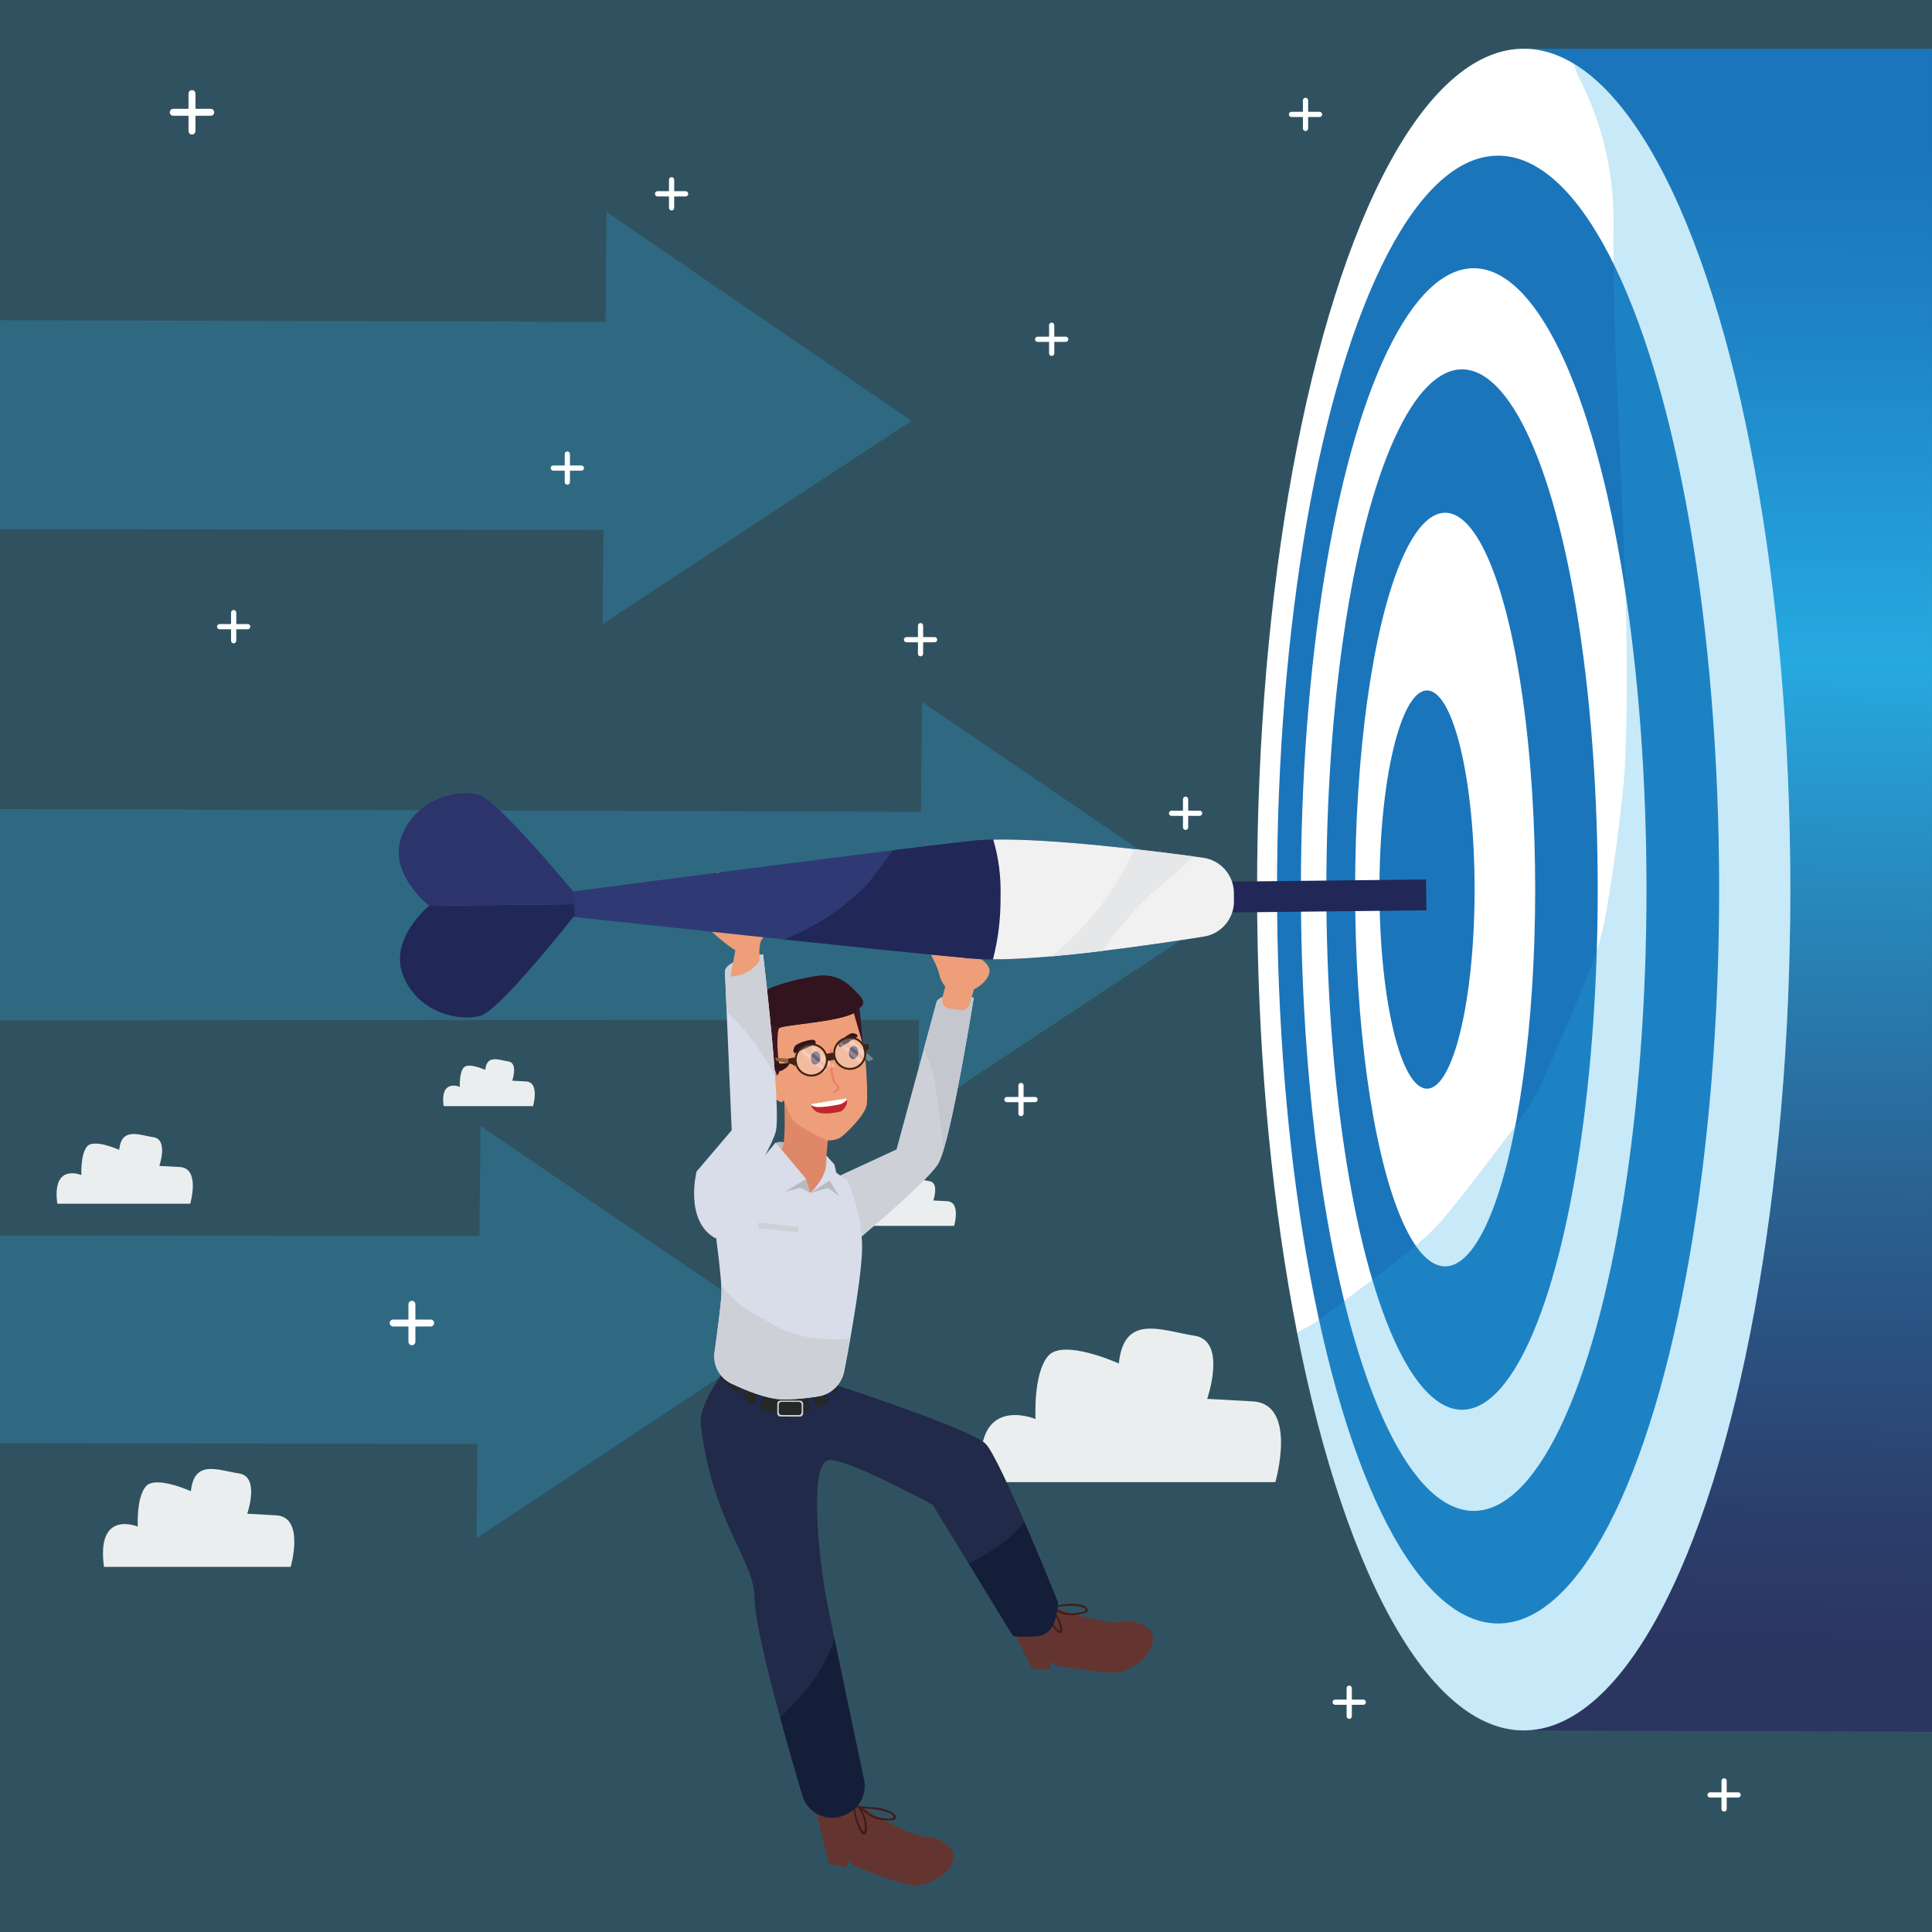 <?xml version="1.0" encoding="utf-8"?>
<!-- Generator: Adobe Illustrator 27.5.0, SVG Export Plug-In . SVG Version: 6.00 Build 0)  -->
<svg version="1.1" id="Layer_1" xmlns="http://www.w3.org/2000/svg" xmlns:xlink="http://www.w3.org/1999/xlink" x="0px" y="0px"
	 viewBox="0 0 3000 3000" style="enable-background:new 0 0 3000 3000;" xml:space="preserve">
<rect x="0" y="0" width="3000" height="3000" fill="#333333" stroke="none"/>
<rect style="opacity:0.26;fill:#29A9E1;" width="3000" height="3000"/>
<g>
	<polygon style="opacity:0.26;fill:#29A9E1;" points="740.021,2388.258 1219.669,2070.725 746.13,1748.514 744.501,1919.112 
		0,1918.679 0,2240.974 741.418,2242.031 	"/>
	<polygon style="opacity:0.26;fill:#29A9E1;" points="935.742,968.926 1415.39,653.393 941.85,329.181 940.222,499.779 0,497.203 
		0,821.929 937.138,822.698 	"/>
	<polygon style="opacity:0.26;fill:#29A9E1;" points="1425.606,1729.747 1905.254,1412.214 1431.714,1090.002 1430.085,1260.601 
		0,1256.346 0,1584.336 1427.002,1583.52 	"/>
</g>
<g style="opacity:0.9;">
	<path style="fill:#FFFFFF;" d="M161.487,2433h289.897c0,0,22.492-77.473-22.492-79.972s-44.984-2.499-44.984-2.499
		s19.993-57.48-12.496-62.478c-32.488-4.998-69.975-22.492-74.973,27.49c0,0-54.981-24.991-69.975-7.497
		c-14.995,17.494-12.496,62.478-12.496,62.478S148.991,2343.032,161.487,2433z"/>
	<path style="fill:#FFFFFF;" d="M2579.003,2235.04h289.897c0,0,22.492-77.473-22.492-79.972
		c-44.984-2.499-44.984-2.499-44.984-2.499s19.993-57.48-12.496-62.478c-32.489-4.998-69.975-22.492-74.973,27.49
		c0,0-54.98-24.991-69.975-7.498c-14.995,17.494-12.496,62.478-12.496,62.478S2566.508,2145.072,2579.003,2235.04z"/>
	<path style="fill:#FFFFFF;" d="M89.041,1869.113h206.382c0,0,16.012-55.154-16.012-56.933c-32.025-1.779-32.025-1.779-32.025-1.779
		s14.233-40.921-8.896-44.479c-23.129-3.558-49.816-16.012-53.375,19.571c0,0-39.142-17.792-49.817-5.337
		c-10.675,12.454-8.896,44.479-8.896,44.479S80.146,1805.063,89.041,1869.113z"/>
	<path style="fill:#FFFFFF;" d="M2727.008,1750.012h133.146c0,0,10.33-35.582-10.33-36.73c-20.661-1.148-20.661-1.148-20.661-1.148
		s9.183-26.4-5.739-28.695c-14.921-2.296-32.139-10.33-34.434,12.626c0,0-25.252-11.478-32.139-3.443
		c-6.887,8.035-5.739,28.695-5.739,28.695S2721.269,1708.691,2727.008,1750.012z"/>
	<path style="fill:#FFFFFF;" d="M1525.642,2301.471h454.704c0,0,35.279-121.516-35.279-125.436
		c-70.558-3.92-70.558-3.92-70.558-3.92s31.359-90.157-19.599-97.997c-50.958-7.84-109.756-35.279-117.596,43.119
		c0,0-86.237-39.199-109.756-11.76c-23.519,27.439-19.599,97.997-19.599,97.997S1506.042,2160.356,1525.642,2301.471z"/>
	<path style="fill:#FFFFFF;" d="M1342.756,1903.539h138.823c0,0,10.771-37.099-10.771-38.296
		c-21.542-1.197-21.542-1.197-21.542-1.197s9.574-27.525-5.984-29.919c-15.558-2.394-33.509-10.771-35.903,13.164
		c0,0-26.328-11.967-33.509-3.59c-7.181,8.377-5.984,29.919-5.984,29.919S1336.772,1860.456,1342.756,1903.539z"/>
	<path style="fill:#FFFFFF;" d="M688.887,1717.576h138.823c0,0,10.771-37.099-10.771-38.296
		c-21.542-1.197-21.542-1.197-21.542-1.197s9.574-27.525-5.984-29.919c-15.558-2.394-33.509-10.771-35.902,13.164
		c0,0-26.328-11.968-33.509-3.59c-7.18,8.377-5.984,29.919-5.984,29.919S682.903,1674.493,688.887,1717.576z"/>
</g>
<linearGradient id="SVGID_1_" gradientUnits="userSpaceOnUse" x1="2691.694" y1="226.738" x2="2673.696" y2="2614.283">
	<stop  offset="0" style="stop-color:#1B75BB"/>
	<stop  offset="0.121" style="stop-color:#1E84C6"/>
	<stop  offset="0.335" style="stop-color:#26A9E0"/>
	<stop  offset="0.433" style="stop-color:#2793C8"/>
	<stop  offset="0.69" style="stop-color:#2A6090"/>
	<stop  offset="0.88" style="stop-color:#2B406D"/>
	<stop  offset="0.982" style="stop-color:#2C3460"/>
</linearGradient>
<polygon style="fill:url(#SVGID_1_);" points="2365.996,75.646 2999.969,75.646 2999.969,2689 2365.996,2686.98 "/>
<g>
	<path style="fill:#FFFFFF;" d="M668.721,2049H645v-23.721c0-2.965-2.426-5.391-5.391-5.391c-2.965,0-5.391,2.426-5.391,5.391V2049
		h-23.721c-2.965,0-5.391,2.426-5.391,5.391s2.426,5.391,5.391,5.391h23.721v23.721c0,2.965,2.426,5.391,5.391,5.391
		c2.965,0,5.391-2.426,5.391-5.391v-23.721h23.721c2.965,0,5.391-2.426,5.391-5.391S671.686,2049,668.721,2049z"/>
	<path style="fill:#FFFFFF;" d="M327.223,169h-23.721v-23.721c0-2.965-2.426-5.391-5.391-5.391c-2.965,0-5.391,2.426-5.391,5.391
		V169H269c-2.965,0-5.391,2.426-5.391,5.391c0,2.965,2.426,5.391,5.391,5.391h23.721v23.721c0,2.965,2.426,5.391,5.391,5.391
		c2.965,0,5.391-2.426,5.391-5.391v-23.721h23.721c2.965,0,5.391-2.426,5.391-5.391C332.614,171.426,330.188,169,327.223,169z"/>
	<path style="fill:#FFFFFF;" d="M1654.877,522.791h-17.791V505c0-2.224-1.819-4.043-4.043-4.043c-2.224,0-4.043,1.819-4.043,4.043
		v17.791h-17.791c-2.224,0-4.043,1.819-4.043,4.043s1.819,4.043,4.043,4.043H1629v17.791c0,2.224,1.819,4.043,4.043,4.043
		c2.224,0,4.043-1.819,4.043-4.043v-17.791h17.791c2.224,0,4.043-1.819,4.043-4.043S1657.101,522.791,1654.877,522.791z"/>
	<path style="fill:#FFFFFF;" d="M1064.668,296.913h-17.791v-17.79c0-2.224-1.819-4.043-4.043-4.043
		c-2.224,0-4.043,1.819-4.043,4.043v17.79H1021c-2.224,0-4.043,1.82-4.043,4.043c0,2.224,1.819,4.043,4.043,4.043h17.791v17.79
		c0,2.224,1.819,4.043,4.043,4.043c2.224,0,4.043-1.819,4.043-4.043V305h17.791c2.224,0,4.043-1.819,4.043-4.043
		C1068.711,298.733,1066.891,296.913,1064.668,296.913z"/>
	<path style="fill:#FFFFFF;" d="M902.791,722.791H885V705c0-2.224-1.82-4.043-4.043-4.043c-2.224,0-4.043,1.819-4.043,4.043v17.791
		h-17.79c-2.224,0-4.043,1.819-4.043,4.043s1.82,4.043,4.043,4.043h17.79v17.791c0,2.224,1.82,4.043,4.043,4.043
		c2.224,0,4.043-1.819,4.043-4.043v-17.791h17.791c2.224,0,4.043-1.819,4.043-4.043S905.014,722.791,902.791,722.791z"/>
	<path style="fill:#FFFFFF;" d="M2699.004,2783.104h-17.791v-17.791c0-2.224-1.82-4.043-4.043-4.043
		c-2.224,0-4.043,1.82-4.043,4.043v17.791h-17.791c-2.224,0-4.043,1.819-4.043,4.043s1.819,4.043,4.043,4.043h17.791v17.791
		c0,2.224,1.82,4.043,4.043,4.043c2.224,0,4.043-1.82,4.043-4.043v-17.791h17.791c2.224,0,4.043-1.819,4.043-4.043
		S2701.228,2783.104,2699.004,2783.104z"/>
	<path style="fill:#FFFFFF;" d="M1451.254,989.257h-17.791v-17.791c0-2.224-1.819-4.043-4.043-4.043
		c-2.224,0-4.043,1.82-4.043,4.043v17.791h-17.791c-2.224,0-4.043,1.82-4.043,4.043c0,2.224,1.82,4.043,4.043,4.043h17.791v17.79
		c0,2.224,1.819,4.043,4.043,4.043c2.224,0,4.043-1.82,4.043-4.043v-17.79h17.791c2.224,0,4.043-1.82,4.043-4.043
		C1455.297,991.077,1453.478,989.257,1451.254,989.257z"/>
	<path style="fill:#FFFFFF;" d="M1862.791,1258.791H1845V1241c0-2.224-1.819-4.043-4.043-4.043c-2.224,0-4.043,1.82-4.043,4.043
		v17.791h-17.791c-2.224,0-4.043,1.819-4.043,4.043c0,2.224,1.819,4.043,4.043,4.043h17.791v17.791c0,2.224,1.819,4.043,4.043,4.043
		c2.224,0,4.043-1.82,4.043-4.043v-17.791h17.791c2.224,0,4.043-1.819,4.043-4.043
		C1866.834,1260.61,1865.014,1258.791,1862.791,1258.791z"/>
	<path style="fill:#FFFFFF;" d="M2116.915,2639.133h-17.791v-17.791c0-2.224-1.82-4.043-4.043-4.043
		c-2.224,0-4.043,1.82-4.043,4.043v17.791h-17.79c-2.224,0-4.043,1.819-4.043,4.043s1.819,4.043,4.043,4.043h17.79v17.791
		c0,2.224,1.82,4.043,4.043,4.043c2.224,0,4.043-1.819,4.043-4.043v-17.791h17.791c2.224,0,4.043-1.819,4.043-4.043
		S2119.138,2639.133,2116.915,2639.133z"/>
	<path style="fill:#FFFFFF;" d="M1607.223,1703.32h-17.791v-17.791c0-2.224-1.82-4.043-4.043-4.043s-4.043,1.819-4.043,4.043v17.791
		h-17.79c-2.224,0-4.043,1.819-4.043,4.043c0,2.224,1.819,4.043,4.043,4.043h17.79v17.791c0,2.224,1.82,4.043,4.043,4.043
		s4.043-1.82,4.043-4.043v-17.791h17.791c2.224,0,4.043-1.819,4.043-4.043C1611.266,1705.14,1609.446,1703.32,1607.223,1703.32z"/>
	<path style="fill:#FFFFFF;" d="M2049.046,173.626h-17.79v-17.79c0-2.224-1.819-4.043-4.043-4.043s-4.043,1.819-4.043,4.043v17.79
		h-17.79c-2.224,0-4.043,1.819-4.043,4.043s1.819,4.043,4.043,4.043h17.79v17.79c0,2.224,1.819,4.043,4.043,4.043
		s4.043-1.819,4.043-4.043v-17.79h17.79c2.224,0,4.043-1.82,4.043-4.043S2051.27,173.626,2049.046,173.626z"/>
	<path style="fill:#FFFFFF;" d="M384.668,969h-17.79v-17.791c0-2.224-1.819-4.043-4.043-4.043c-2.224,0-4.043,1.82-4.043,4.043V969
		H341c-2.224,0-4.043,1.82-4.043,4.043c0,2.224,1.82,4.043,4.043,4.043h17.79v17.79c0,2.224,1.82,4.043,4.043,4.043
		c2.224,0,4.043-1.82,4.043-4.043v-17.79h17.79c2.224,0,4.043-1.82,4.043-4.043C388.711,970.82,386.891,969,384.668,969z"/>
</g>
<g>
	<ellipse style="fill:#FFFFFF;" cx="2365.996" cy="1381.313" rx="414.004" ry="1305.667"/>
	<ellipse style="fill:#1B75BB;" cx="2326.224" cy="1381.313" rx="343.256" ry="1139.601"/>
	<ellipse style="fill:#FFFFFF;" cx="2288.359" cy="1381.313" rx="268.312" ry="964.803"/>
	<ellipse style="fill:#1B75BB;" cx="2270.247" cy="1381.313" rx="210.69" ry="807.751"/>
	<ellipse style="fill:#FFFFFF;" cx="2244.028" cy="1381.313" rx="139.806" ry="585.138"/>
	<ellipse style="fill:#1B75BB;" cx="2215.884" cy="1381.313" rx="73.869" ry="309.17"/>
	<path style="opacity:0.25;fill:#26A9E0;" d="M2443.43,98.46c2.112,5.767,4.137,11.584,6.051,17.466
		c40.572,77.224,59.175,160.445,55.809,249.661c0.005,15.613,0.096,31.225,0.275,46.837c1.459,127.262,8.433,254.364,13.879,381.494
		c5.371,125.38,9.311,250.98,4.545,376.448c-0.501,13.191-1.014,26.38-2.224,39.529c-6.32,68.679-16.058,137.11-27.391,205.136
		c-3.679,22.086-9.037,43.901-16.118,65.145c-1.801,5.402-3.714,10.768-5.738,16.09c-21.429,56.344-49.109,117.44-70.516,167.767
		c-4.163,9.787-8.635,19.431-13.546,28.868c-9.541,18.33-20.573,35.893-33.073,52.352c-36.17,47.625-71.818,95.793-109.878,141.958
		c-3.191,3.87-6.467,7.67-9.827,11.395c-6.645,7.365-13.619,14.434-20.909,21.161c-3.608,3.33-7.293,6.576-11.053,9.733
		c-45.683,38.355-94.451,73.744-141.525,109.662c-7.535,5.75-15.293,11.19-23.326,16.223c-7.975,4.996-16.192,9.607-24.62,13.795
		c-0.061,0.03-0.122,0.059-0.182,0.089c73.032,370.809,203.339,617.71,351.934,617.71c228.648,0,414.004-584.567,414.004-1305.667
		C2780,743.678,2635.068,212.813,2443.43,98.46z"/>
</g>
<g>
	<g>
		<g>
			<path style="fill:#CDD0D7;" d="M1317.427,1937.378c0,0,120.106-99.472,139.19-129.657
				c19.084-30.186,55.478-258.572,55.478-258.572s-47.752-11.229-57.568,6.09l-62.426,229.621l-94.256,43.551
				C1297.845,1828.411,1278.581,1896.892,1317.427,1937.378z"/>
		</g>
		<g>
			<path style="fill:#C5C7CF;" d="M1450.853,1674.298c4.101,30.516,8.201,61.032,12.301,91.548
				c0.345,9.145,0.251,18.171-0.273,27.079c19.807-59.241,49.214-243.776,49.214-243.776s-47.752-11.229-57.568,6.09l-19.916,73.255
				C1440.993,1643.197,1446.412,1658.462,1450.853,1674.298z"/>
		</g>
		<path style="fill:#EE9E78;" d="M1463.204,1549.937l4.547-17.97c0,0-7.57-9.176-9.24-18.869
			c-1.67-9.693-13.434-31.621-13.434-31.621s5.182-13.369,12.334-6.617c7.152,6.753,28.327,5.1,36.849,11.117
			c8.523,6.017,23.598-2.07,33.591,6.688c9.993,8.758,11.246,16.028,4.593,26.656c-6.653,10.628-20.04,16.928-20.04,16.928
			l-6.957,23.061c-1.845,6.114-7.877,9.965-14.2,9.064l-17.334-2.469C1466.308,1564.823,1461.319,1557.385,1463.204,1549.937z"/>
	</g>
	<path style="fill:#BABABE;" d="M1204.298,1780.87c0,0-5.51-8.027,8.791-7.745c14.301,0.283,69.193,18.285,72.199,23.248
		c3.006,4.963,14.884,14.016,2.229,23.799C1274.861,1829.955,1221.869,1811.45,1204.298,1780.87z"/>
	<g>
		<g>
			<path style="fill:#DF8867;" d="M1217.04,1691.771c0,0,4.261,73.824-1.717,89.364c-5.978,15.54-39.268,25.377-39.268,25.377
				s63.281,56.32,90.906,44.441c27.625-11.879,37.079-18.26,37.079-18.26s-20.046-4.967-21.774-16.885
				c-1.728-11.918,11.338-111.875,11.338-111.875L1217.04,1691.771z"/>
			<path style="fill:#EE9E78;" d="M1344.555,1653.446c0,0,3.21,45.23,1.479,61.257c-1.731,16.028-32.288,45.515-40.222,51.149
				c-7.933,5.634-21.363,5.045-21.363,5.045s-45.023-20.989-52.665-31.14c-7.642-10.15-24.282-55.968-24.282-55.968
				s-20.433-59.48-11.502-76.726c8.931-17.246,36.636-54.833,77.16-51.678c40.524,3.155,53.587,5.951,60.806,35.484
				C1337.144,1603.869,1344.555,1653.446,1344.555,1653.446z"/>
			<path style="fill:#31141E;" d="M1331.735,1609.534l-26.336,16.484c0,0-3.199-0.092-3.578-4.044
				c-0.379-3.952,16.267-17.512,21.442-17.61C1328.438,1604.267,1332.298,1607.087,1331.735,1609.534z"/>
			<path style="fill:#31141E;" d="M1234.022,1635.473l32.111-14.329c0,0,1.934-3.063-1.539-5.914
				c-3.473-2.851-26.719,4.223-30.078,9.022C1231.156,1629.051,1231.369,1634.457,1234.022,1635.473z"/>
			<path style="fill:#2B203D;" d="M1318.188,1633.572c-0.569,5.617,2.222,10.5,6.234,10.907s7.726-3.817,8.295-9.434
				c0.569-5.617-2.222-10.5-6.234-10.907C1322.471,1623.732,1318.757,1627.955,1318.188,1633.572z"/>
			<path style="fill:#2B203D;" d="M1259.325,1641.952c-0.569,5.617,2.222,10.5,6.234,10.907c4.012,0.406,7.726-3.817,8.295-9.434
				s-2.222-10.5-6.234-10.907S1259.894,1636.334,1259.325,1641.952z"/>
			<g>
				<path style="fill:#EF7A6D;" d="M1294.398,1696.916c3.701-1.282,8.066-3.172,8.981-6.434c0.719-2.562-0.815-5.384-4.69-8.627
					c-6.738-5.638-7.434-39.758-7.134-52.429l-2.909,0.095c-0.002,0.115-0.264,11.704,0.535,24.025
					c1.088,16.778,3.578,26.908,7.401,30.107c3.098,2.593,4.433,4.744,3.969,6.396c-0.452,1.613-2.714,3.073-7.118,4.6
					L1294.398,1696.916z"/>
			</g>
			<path style="fill:#212A48;" d="M1301.172,2151.665c0,0,207.058,67.564,229.514,90.455s112.088,245.701,112.088,245.701
				s0.848,50.694-32.521,53.042c-33.369,2.348-37.603-1.161-37.603-1.161l-124.501-203.137c0,0-121.014-65.985-158.061-69.541
				c-37.047-3.556-17.055,161.654-6.949,215.317c6.422,34.104,42.497,205.56,58.436,281.132
				c4.467,21.181-5.794,42.729-25.053,52.613l-2.509,1.288c-26.745,13.727-59.376-0.226-67.94-29.042
				c-26.302-88.499-74.356-256.986-74.325-306.524c0.038-59.394-64.635-114.784-83.614-269.273
				c-3.599-29.292,31.668-77.16,31.668-77.16L1301.172,2151.665z"/>
			<path style="fill:#C0272D;" d="M1314.731,1706.434l-53.52,7.575c0,0-5.516,2.415,4.829,11.032
				c10.345,8.617,40.095,0.621,40.095,0.621S1318.12,1717.709,1314.731,1706.434z"/>
			<path style="fill:#FFFFFF;" d="M1314.59,1705.6l-53.379,8.409c0,0-5.657,1.581,3.701,4.363c9.357,2.782,39.39-3.547,39.39-3.547
				S1316.85,1710.207,1314.59,1705.6z"/>
			<path style="fill:#3D1623;" d="M1199.647,1676.754c0,0,14.864-8.44,10.744-24.035s-4.208-51.127-0.62-56.178
				c3.589-5.051,90.248-9.347,116.022-23.336l14.287,49.422l-5.305-57.607c0,0,12.228-6.513-0.288-19.206
				c-12.516-12.693-29.861-36.418-68.738-29.84c-38.877,6.579-87.102,19.183-101.214,40.825c-14.111,21.642-32.83,24.81-32.83,24.81
				l17.079,13.402c0,0,15.506,56.621,30.558,75.55L1199.647,1676.754z"/>
			<path style="fill:#31141E;" d="M1164.537,1556.8c14.111-21.642,62.336-34.246,101.214-40.825
				c38.877-6.579,56.222,17.146,68.738,29.84c12.516,12.693,0.288,19.206,0.288,19.206l0.063,0.438
				c-3.409,2.312-6.37,5.16-8.813,8.41l-0.232-0.662c-25.774,13.989-112.433,18.285-116.022,23.336
				c-0.088,0.124-0.172,0.28-0.255,0.44c-8.021-5.23-17.93-7.674-27.359-6.078c-13.195,2.233-23.081,10.894-27.967,22.095
				c-3.344-10.469-5.403-17.986-5.403-17.986l-17.079-13.402C1131.707,1581.61,1150.426,1578.442,1164.537,1556.8z"/>
			<path style="fill:#262727;" d="M1301.172,2151.665c0,0-2.48,22.254-28.609,32.567c-26.129,10.313-63.222,13.527-81.605,7.07
				c-18.383-6.457-70.462-40.178-71.586-56.467l0.43,0.538L1301.172,2151.665z"/>
			
				<rect x="1173.6" y="2162.024" transform="matrix(-0.944 -0.33 0.33 -0.944 1571.965 4618.63)" style="fill:#212A4E;" width="8.762" height="27.747"/>
			
				<rect x="1257.137" y="2163.985" transform="matrix(-0.952 0.306 -0.306 -0.952 3128.357 3865.878)" style="fill:#212A4E;" width="8.762" height="27.747"/>
			
				<rect x="1147.156" y="2148.791" transform="matrix(-0.849 -0.529 0.529 -0.849 985.661 4607.177)" style="fill:#212A4E;" width="8.762" height="27.747"/>
			<g>
				<path style="fill:#643530;" d="M1613.56,2487.029c0,0,104.398,42.759,138.528,29.494c0,0,41.355,4.664,38.211,29.714
					c-3.144,25.051-27.34,41.668-45.269,48.894c-17.929,7.226-105.387-9.015-105.387-9.015l-9.391-6.268l0.75,12.203l-28.507-0.77
					l-38.295-77.983L1613.56,2487.029z"/>
				<g>
					<g>
						<path style="fill:#3F1D1B;" d="M1623.778,2497.203c10.258,0.548,20.261-2.322,30.406-3.36
							c5.07-0.519,10.201-0.735,15.284-0.253c2.565,0.243,17.705,2.468,16.23,6.673c-0.926,2.639-10.074,3.631-12.906,4.098
							c-5.7,0.94-11.609,1.247-17.312,0.147c-9.019-1.74-16.241-8.111-25.413-9.21c-1.286-0.154-1.988,1.749-1.061,2.561
							c4.946,4.328,9.056,9.411,12.037,15.286c1.564,3.082,2.803,6.325,3.695,9.664c0.648,2.428,3.692,10.794-1.358,8.695
							c-2.347-0.976-5.673-6.672-7.043-8.578c-1.915-2.666-3.683-5.44-5.296-8.299c-3.445-6.104-6.082-12.567-8.057-19.286
							c-0.544-1.848-3.44-1.062-2.893,0.798c2.666,9.068,6.556,17.716,11.791,25.599c2.482,3.738,5.23,7.371,8.268,10.677
							c1.619,1.761,4.175,4.412,6.898,3.375c5.466-2.08,0.24-15.444-1.083-18.887c-3.152-8.209-8.23-15.381-14.838-21.164
							c-0.354,0.853-0.707,1.707-1.061,2.561c6.604,0.792,11.946,4.807,18.003,7.18c5.492,2.152,11.427,2.915,17.302,2.682
							c5.982-0.237,11.909-1.444,17.647-3.103c2.632-0.761,6.37-1.286,6.229-4.718c-0.377-9.187-19.002-9.953-25.139-10.013
							c-13.579-0.133-26.797,4.6-40.331,3.877C1621.848,2494.1,1621.854,2497.1,1623.778,2497.203L1623.778,2497.203z"/>
					</g>
				</g>
			</g>
			<g>
				<path style="fill:#643530;" d="M1320.088,2793.995c0,0,92.846,64.087,129.021,58.424c0,0,39.402,13.396,30.977,37.195
					c-8.426,23.799-35.615,34.861-54.674,38.087s-101.024-31.333-101.024-31.333l-7.835-8.13l-1.876,12.081l-27.684-6.846
					l-20.741-84.366L1320.088,2793.995z"/>
				<g>
					<g>
						<path style="fill:#3F1D1B;" d="M1327.817,2806.099c9.724,2.679,19.888,2.103,29.842,3.163
							c4.532,0.483,33.181,6.115,29.1,12.702c-1.883,3.039-10.376,1.773-13.749,1.553c-5.506-0.36-11.107-1.431-16.173-3.684
							c-8.196-3.645-13.76-11.272-22.313-14.213c-1.174-0.404-2.471,1.151-1.694,2.204c3.745,5.073,6.604,10.631,8.297,16.722
							c0.963,3.465,1.557,7.026,1.752,10.617c0.072,1.329,0.082,2.661,0.047,3.991c-0.057,2.118,0.552,3.774-1.721,4.348
							c-2.232,0.564-2.28-1.002-3.212-2.73c-0.844-1.564-1.644-3.155-2.395-4.766c-1.574-3.376-2.913-6.857-4.042-10.405
							c-2.215-6.958-3.516-14.114-4.036-21.393c-0.137-1.915-3.138-1.93-3,0c0.709,9.922,2.807,19.65,6.564,28.877
							c1.5,3.685,5.509,16.815,11.424,15.684c5.641-1.079,3.404-14.761,2.892-18.374c-1.242-8.77-4.73-16.975-9.979-24.086
							c-0.565,0.734-1.129,1.469-1.694,2.203c6.305,2.168,10.663,7.213,16.072,10.849c4.483,3.013,9.615,4.971,14.889,6.061
							c5.909,1.221,11.994,1.432,18.004,1.113c2.791-0.148,7.537,0.411,8.464-3.08c2.34-8.81-16.119-13.937-21.661-15.259
							c-13.438-3.205-27.607-1.334-40.881-4.99C1326.75,2802.692,1325.955,2805.586,1327.817,2806.099L1327.817,2806.099z"/>
					</g>
				</g>
			</g>
			
				<rect x="1286.169" y="2153.995" transform="matrix(-0.804 0.595 -0.595 -0.804 3617.479 3142.843)" style="fill:#212A4E;" width="8.762" height="27.747"/>
			<path style="fill:#31141E;" d="M1209.398,1651.308c6.284,0.637,12.233-0.312,17.577-2.479
				c-3.446,11.305-15.854,14.453-15.854,14.453l-17.931-11.358c-1.02-2.391-1.928-5.204-2.739-8.319
				C1195.958,1647.811,1202.519,1650.611,1209.398,1651.308z"/>
			<path style="fill:#151E39;" d="M1295.673,2544.26c-11.134,34.518-29.6,65.342-55.406,92.466
				c-8.994,10.97-18.649,20.955-28.956,29.966c12.202,44.786,24.985,88.74,34.762,121.638c8.564,28.816,41.195,42.77,67.94,29.043
				l2.509-1.288c19.259-9.885,29.52-31.432,25.053-52.613C1330.442,2710.685,1309.487,2611.125,1295.673,2544.26z"/>
			<path style="fill:#151E39;" d="M1642.774,2487.821c0,0-25.084-62.353-52.036-124.478c-15.692,19.14-34.728,35.122-57.109,47.945
				c-9.543,6.446-19.359,12.01-29.445,16.704l68.466,111.71c0,0,4.235,3.509,37.603,1.161
				C1643.622,2538.515,1642.774,2487.821,1642.774,2487.821z"/>
			<path style="fill:#EE9E78;" d="M1204.055,1663.418c0,0-7.598-14.266-19.339-4.874c-11.741,9.392-5.206,30.503,3.212,36.485
				c8.418,5.981,23.813,18.187,26.449,16.26c2.636-1.927,4.785-6.734,4.785-6.734L1204.055,1663.418z"/>
			<path style="fill:#D9DDE9;" d="M1294.288,1817.834l-35.539,34.489l-64.449-52.035l-52.921,18.905
				c-24.065,8.597-38.792,32.9-35.263,58.21c6.346,45.52,15.123,113.041,14.16,131.89c-0.917,17.955-6.535,60.397-10.727,90.433
				c-2.831,20.285,7.843,40.047,26.36,48.8c23.227,10.98,54.821,23.682,77.875,24.366c19.01,0.565,39.902-1.84,56.836-4.579
				c20.299-3.284,36.369-18.916,40.267-39.105c10.54-54.585,30.122-162.902,27.61-202.016
				c-3.417-53.189-22.443-93.708-22.443-93.708L1294.288,1817.834z"/>
			<path style="fill:#CDD0D7;" d="M1120.276,2009.293c0.165-3.224,0.044-7.877-0.301-13.597
				c17.973,23.286,40.146,40.926,66.543,52.888c25.856,17.489,54.714,27.402,86.576,29.741c15.961,1.728,31.674,1.872,47.143,0.459
				c-3.36,18.95-6.651,36.446-9.348,50.418c-3.907,20.234-20.031,35.842-40.375,39.128c-16.916,2.733-37.759,5.125-56.73,4.562
				c-23.089-0.686-54.743-13.424-77.979-24.415c-18.477-8.74-29.081-28.515-26.255-48.759
				C1113.742,2069.683,1119.359,2027.246,1120.276,2009.293z"/>
			<polygon style="fill:#BABABE;" points="1259.604,1852.173 1285.41,1844.763 1303.146,1857.025 1287.512,1825.895 			"/>
			<polygon style="fill:#D9DDE9;" points="1253.296,1855.44 1251.44,1830.298 1204.288,1774.146 1177.508,1806.66 
				1220.153,1863.824 			"/>
			<path style="fill:#D9DDE9;" d="M1282.947,1794.594l12.473,13.08c4.486,13.665,7.725,49.351,7.725,49.351l-14.991-23.711
				l-29.361,18.568C1258.795,1851.881,1288.646,1825.262,1282.947,1794.594z"/>
			<polygon style="fill:#BABABE;" points="1218.642,1850.548 1251.709,1830.722 1258.153,1852.012 1242.835,1844.427 			"/>
			
				<rect x="1177.139" y="1902.347" transform="matrix(-0.994 -0.111 0.111 -0.994 2198.482 3935.566)" style="fill:#CDD0D7;" width="62.796" height="8.762"/>
			<g>
				<path style="fill:#CDD0D7;" d="M1211.957,2199.611l30.07,0.084c2.784,0.008,5.069-2.264,5.077-5.049l0.041-14.701
					c0.008-2.784-2.264-5.069-5.048-5.076l-30.07-0.083c-2.784-0.008-5.069,2.264-5.076,5.048l-0.041,14.701
					C1206.901,2197.319,1209.173,2199.603,1211.957,2199.611z"/>
				<path style="fill:#262727;" d="M1213.581,2197.251l26.835,0.075c2.373,0.007,4.321-1.93,4.327-4.303l0.033-11.814
					c0.007-2.374-1.93-4.321-4.303-4.327l-26.835-0.075c-2.373-0.007-4.321,1.93-4.327,4.303l-0.033,11.814
					C1209.271,2195.297,1211.208,2197.244,1213.581,2197.251z"/>
			</g>
			<g>
				<g style="opacity:0.69;">
					<defs>
						
							<ellipse id="SVGID_00000111875554665627023500000018008171655069061249_" transform="matrix(0.155 -0.988 0.988 0.155 -501.713 2683.659)" style="opacity:0.69;" cx="1318.358" cy="1635.196" rx="24.007" ry="24.007"/>
					</defs>
					<clipPath id="SVGID_00000066477638418303812150000001378836446602494354_">
						<use xlink:href="#SVGID_00000111875554665627023500000018008171655069061249_"  style="overflow:visible;"/>
					</clipPath>
					
						<ellipse transform="matrix(0.155 -0.988 0.988 0.155 -501.713 2683.659)" style="opacity:0.43;clip-path:url(#SVGID_00000066477638418303812150000001378836446602494354_);fill:#FFFFFF;" cx="1318.358" cy="1635.196" rx="24.007" ry="24.007"/>
					
						<rect x="1293.194" y="1621.251" transform="matrix(-0.755 -0.656 0.656 -0.755 1265.272 3723.508)" style="opacity:0.43;clip-path:url(#SVGID_00000066477638418303812150000001378836446602494354_);fill:#FFFFFF;" width="71.22" height="7.881"/>
					
						<rect x="1285.55" y="1631.632" transform="matrix(-0.755 -0.656 0.656 -0.755 1245.777 3734.762)" style="opacity:0.43;clip-path:url(#SVGID_00000066477638418303812150000001378836446602494354_);fill:#FFFFFF;" width="71.22" height="5.665"/>
				</g>
				<g style="opacity:0.69;">
					<defs>
						
							<ellipse id="SVGID_00000085938698418479105240000006275485860505594515_" transform="matrix(0.989 -0.148 0.148 0.989 -230.034 204.789)" style="opacity:0.69;" cx="1259.356" cy="1646.189" rx="24.007" ry="24.007"/>
					</defs>
					<clipPath id="SVGID_00000078760011566444928220000010966292688955111102_">
						<use xlink:href="#SVGID_00000085938698418479105240000006275485860505594515_"  style="overflow:visible;"/>
					</clipPath>
					
						<ellipse transform="matrix(0.989 -0.148 0.148 0.989 -230.034 204.789)" style="opacity:0.43;clip-path:url(#SVGID_00000078760011566444928220000010966292688955111102_);fill:#FFFFFF;" cx="1259.356" cy="1646.189" rx="24.007" ry="24.007"/>
					
						<rect x="1234.192" y="1632.245" transform="matrix(-0.755 -0.656 0.656 -0.755 1154.533 3704.086)" style="opacity:0.43;clip-path:url(#SVGID_00000078760011566444928220000010966292688955111102_);fill:#FFFFFF;" width="71.22" height="7.881"/>
					
						<rect x="1226.548" y="1642.625" transform="matrix(-0.755 -0.656 0.656 -0.755 1135.034 3715.34)" style="opacity:0.43;clip-path:url(#SVGID_00000078760011566444928220000010966292688955111102_);fill:#FFFFFF;" width="71.22" height="5.665"/>
				</g>
				
					<ellipse transform="matrix(0.566 -0.825 0.825 0.566 -775.842 1797.68)" style="fill:none;stroke:#402312;stroke-width:3;stroke-miterlimit:10;" cx="1318.513" cy="1635.302" rx="24.273" ry="24.274"/>
				
					<rect x="1283.329" y="1635.484" transform="matrix(-0.983 0.183 -0.183 -0.983 2856.666 3018.297)" style="fill:#402312;" width="11.203" height="11.203"/>
				<path style="fill:#402312;" d="M1234.143,1641.933l-11.014,2.052l1.319,7.08c0,0,7.52,1.041,10.76,5.321L1234.143,1641.933z"/>
				<path style="fill:#402312;" d="M1339.559,1622.291l8.653-1.612l1.319,7.08c0,0-5.123,3.397-6.098,8.462L1339.559,1622.291z"/>
				<polygon style="fill:#8B6339;" points="1223.13,1643.985 1203.272,1642.259 1205.823,1647.21 1224.449,1651.066 				"/>
				
					<ellipse transform="matrix(0.566 -0.825 0.825 0.566 -810.338 1752.849)" style="fill:none;stroke:#402312;stroke-width:3;stroke-miterlimit:10;" cx="1258.71" cy="1645.631" rx="24.273" ry="24.274"/>
			</g>
		</g>
		<g>
			<path style="fill:#D9DDE9;" d="M1111.359,1923.044c0,0,84.218-131.254,93.231-165.809
				c9.013-34.556-19.645-275.277-19.645-275.277s-55.195,6.368-59.287,25.85l10.519,247.242l-54.564,64.122
				C1081.615,1819.172,1062.051,1896.27,1111.359,1923.044z"/>
		</g>
		<g>
			<path style="fill:#CDD0D7;" d="M1137.267,1579.343c27.654,27.841,49.776,58.912,66.38,93.205
				c-5.751-81.807-18.702-190.589-18.702-190.589s-55.195,6.368-59.286,25.85l2.752,64.693L1137.267,1579.343z"/>
		</g>
		<path style="fill:#EE9E78;" d="M1179.63,1491.615c0,0-2.439-25.652,3.42-32.638s3.369-27.746-2.362-29.475
			c-5.731-1.729-35.424-6.936-42.064-13.941s-14.477-55.641-14.477-55.641s-10.188-11.827-13.3-1.511c0,0-9.346-2.087-9.565,7.852
			c0,0-4.537,0.299-4.91,10.747c0,0-4.747,4.682-1.651,12.842c0,0-0.214,39.399,4.613,49.193
			c4.827,9.794,41.991,37.681,42.453,36.152c0.461-1.528-7.404,41.121-7.404,41.121S1163.179,1516.667,1179.63,1491.615z"/>
	</g>
	<g>
		
			<rect x="1660.715" y="1368.381" transform="matrix(1 -0.011 0.011 1 -15.34 21.601)" style="fill:#212757;" width="553.887" height="47.867"/>
		<path style="fill:#2F3A74;" d="M1511.601,1305.445c-109.289,11.471-621.433,78.704-621.433,78.704l0.174,15.653l0.092,8.279
			l0.174,15.653c0,0,513.51,55.845,623.027,64.887c81.538,6.732,265.055-19.889,353.502-33.931
			c28.442-4.515,49.271-29.201,48.951-57.997l0,0l-0.092-8.279l0,0c-0.32-28.796-21.692-53.013-50.227-56.896
			C1777.033,1319.445,1592.97,1296.905,1511.601,1305.445z"/>
		<path style="fill:#212757;" d="M1386.807,1320.289l-39.607,52.459c-37.639,38.226-81.013,66.877-130.109,85.975
			c124.944,13.19,248.928,25.968,296.544,29.899c81.538,6.732,265.055-19.89,353.502-33.931
			c28.442-4.515,49.271-29.201,48.951-57.997l-0.092-8.279c-0.32-28.796-21.692-53.013-50.227-56.896
			c-88.736-12.074-272.799-34.615-354.168-26.074C1486.973,1308.03,1441.882,1313.448,1386.807,1320.289z"/>
		<path style="fill:#F1F1F2;" d="M1553.672,1392.438c0.268,33.516-3.676,65.932-11.825,97.251
			c90.944,0.319,248.857-22.828,327.486-35.348c27.18-4.328,47.085-27.912,46.779-55.433l-0.141-12.708
			c-0.306-27.522-20.731-50.658-48.001-54.381c-78.161-10.672-234.358-30.043-325.654-28.126
			C1550.703,1331.964,1554.494,1361.543,1553.672,1392.438z"/>
		<path style="fill:#E6E7E8;" d="M1713.301,1476.454c29.479-46.082,66.457-85.664,110.941-118.741
			c9.344-9.789,19.03-19.073,29.04-27.877c-25.698-3.429-57.474-7.463-91.641-11.327c-30.554,66.468-73.735,121.991-129.553,166.562
			C1658.426,1482.766,1686.05,1479.765,1713.301,1476.454z"/>
		<g>
			<path style="fill:#212757;" d="M892.099,1404l-225.644,2.505c0,0-64.391,51.814-39.809,110.104
				c24.582,58.29,89.677,69.896,120.344,60.309c30.667-9.587,145.3-155.709,145.3-155.709L892.099,1404z"/>
			<path style="fill:#2C346B;" d="M892.097,1403.846l-225.644,2.505c0,0-65.525-50.372-42.243-109.193
				c23.282-58.821,88.103-71.87,118.975-62.966s148.721,152.444,148.721,152.444L892.097,1403.846z"/>
		</g>
	</g>
</g>
</svg>
